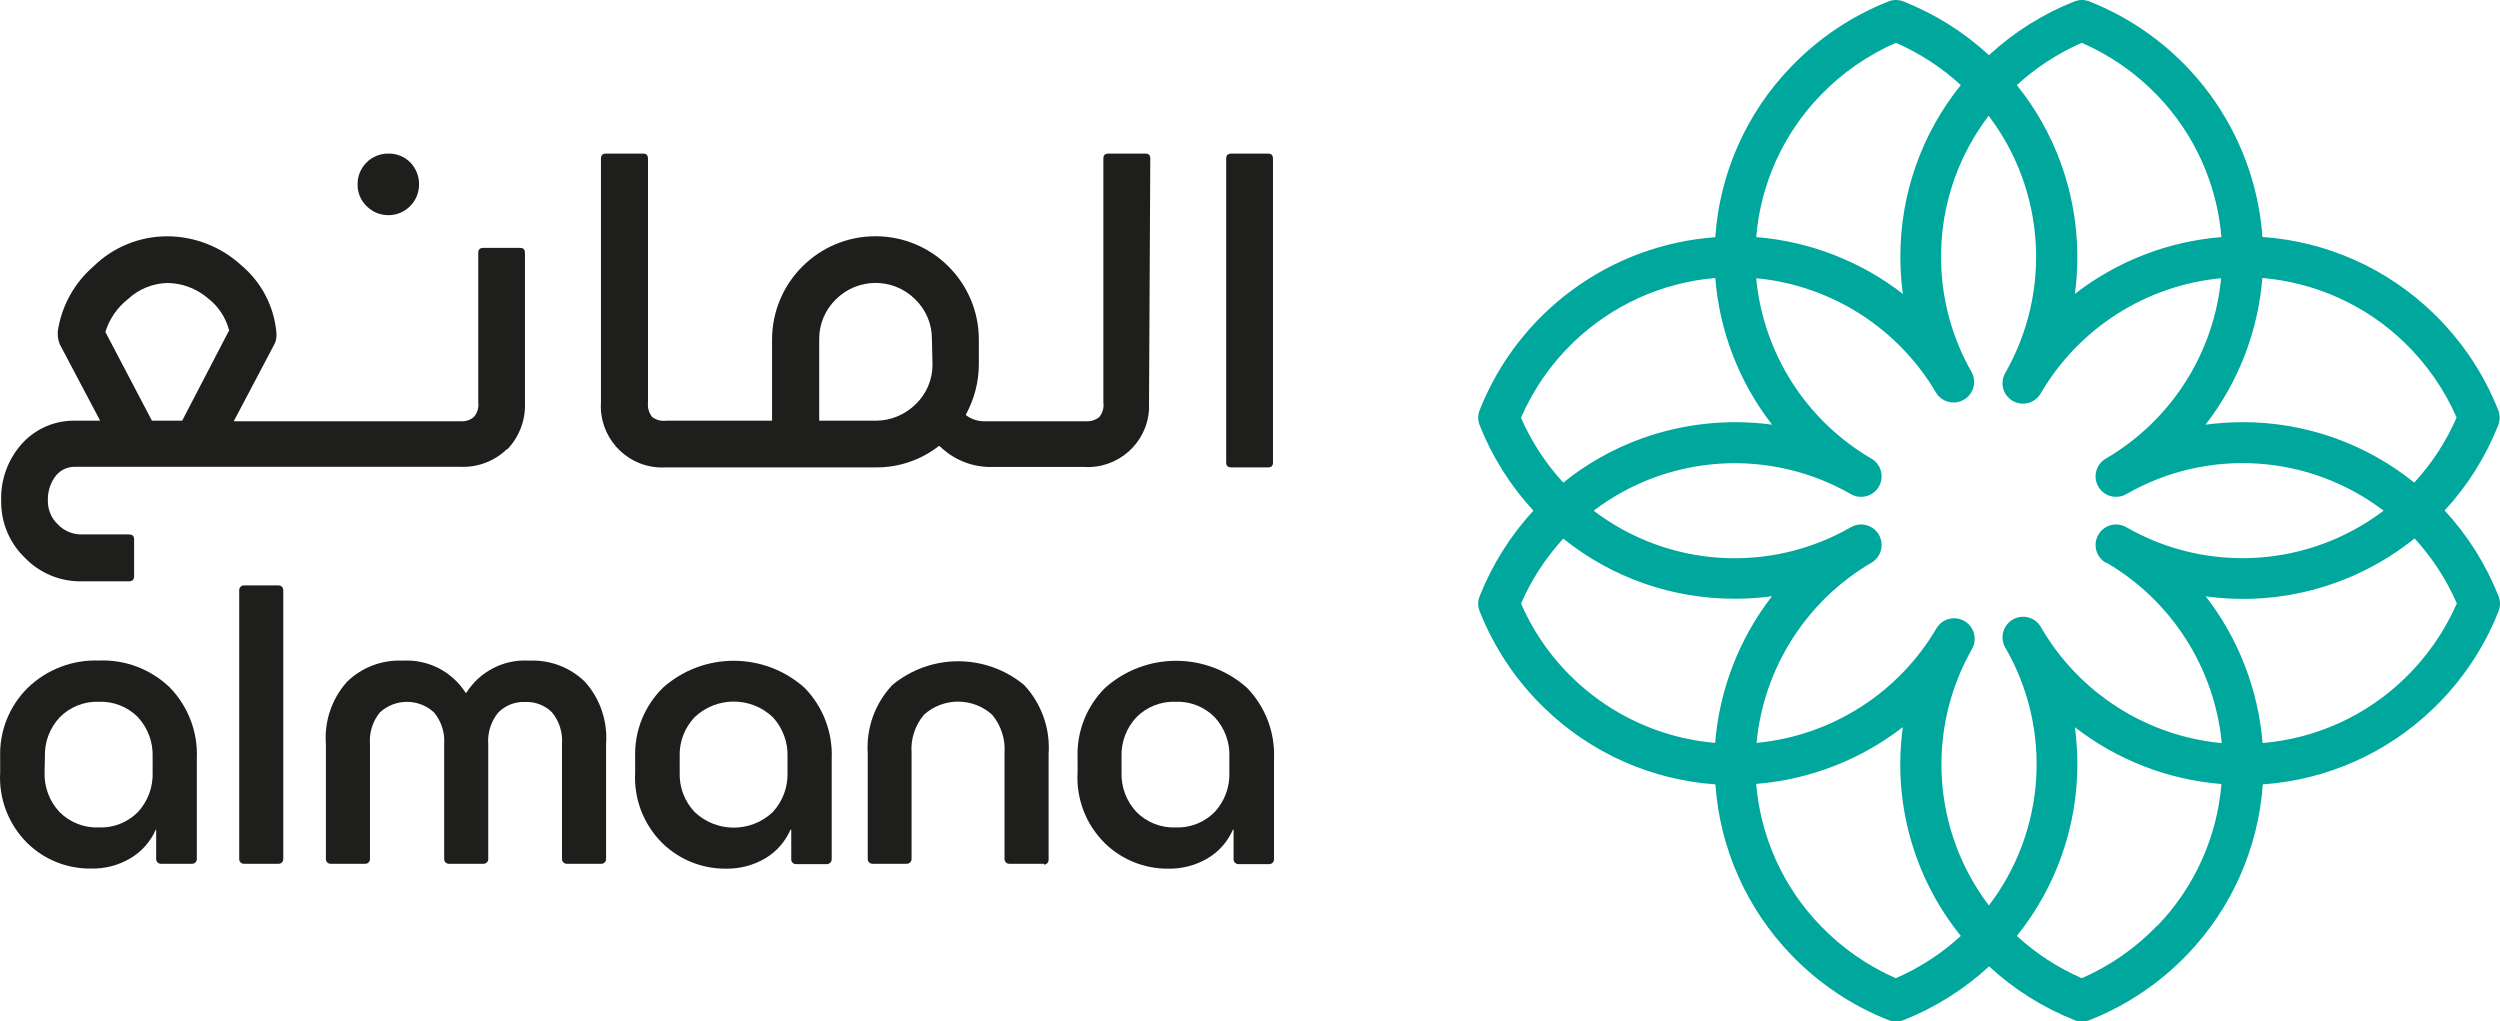 <?xml version="1.0" encoding="UTF-8"?><svg id="b" xmlns="http://www.w3.org/2000/svg" width="650.123" height="265.637" viewBox="0 0 650.123 265.637"><defs><style>.o{fill:#00a79c;}.p{fill:#1e1e1d;}</style></defs><g id="c"><path id="d" class="p" d="M72.457,224.627h-9.041c-.669,0-1.211-.542-1.211-1.211h0v-69.964c0-.669.542-1.211,1.211-1.211h9.041c.669,0,1.211.542,1.211,1.211v69.964c0,.669-.542,1.211-1.211,1.211h0"/><path id="e" class="p" d="M125.757,224.627h-9.041c-.669,0-1.211-.542-1.211-1.211h0v-29.93c.213-2.988-.74-5.943-2.659-8.243-3.973-3.632-10.061-3.632-14.034,0-1.913,2.324-2.845,5.302-2.6,8.302v29.87c0,.669-.542,1.211-1.211,1.211h-9.041c-.669,0-1.211-.542-1.211-1.211h0v-29.93c-.449-5.92,1.536-11.767,5.495-16.191,3.849-3.75,9.079-5.739,14.448-5.495,6.578-.392,12.852,2.807,16.398,8.361h.177c3.514-5.588,9.811-8.799,16.398-8.361,5.368-.244,10.598,1.746,14.448,5.495,3.96,4.424,5.944,10.271,5.495,16.191v29.93c0,.669-.542,1.211-1.211,1.211h-9.041c-.662-.016-1.196-.549-1.211-1.211v-29.93c.23-2.98-.702-5.934-2.6-8.243-1.861-1.847-4.414-2.823-7.032-2.689-2.6-.112-5.124.887-6.943,2.748-1.898,2.309-2.83,5.263-2.6,8.243v29.87c0,.669-.542,1.211-1.211,1.211h0"/><path id="f" class="p" d="M271.476,224.627h-9.041c-.662-.016-1.196-.549-1.211-1.211v-27.536c.269-3.63-.886-7.223-3.22-10.016-5.037-4.541-12.691-4.541-17.727,0-2.348,2.785-3.505,6.384-3.22,10.016v27.536c-.031.667-.573,1.197-1.241,1.211h-8.952c-.662-.016-1.196-.549-1.211-1.211v-27.536c-.422-6.538,1.89-12.958,6.382-17.727,9.945-8.253,24.357-8.253,34.302,0,4.517,4.836,6.819,11.333,6.352,17.934v27.536c0,.669-.542,1.211-1.211,1.211h0"/><path id="g" class="p" d="M329.739,39.939h-9.514c-.945,0-1.359.414-1.359,1.359v78.945c0,.886.414,1.3,1.359,1.3h9.484c.916,0,1.33-.384,1.33-1.3V41.298c0-.945-.414-1.359-1.33-1.359"/><path id="h" class="p" d="M299.13,41.239c0-.886-.384-1.3-1.241-1.3h-9.602c-.945,0-1.359.414-1.359,1.3v63.345c.202,1.368-.172,2.759-1.034,3.841-.939.79-2.143,1.191-3.368,1.123h-26.325c-1.721.062-3.414-.447-4.816-1.448l-.177-.148v-.207c2.161-3.963,3.308-8.398,3.339-12.911v-6.53c-.009-14.849-12.054-26.879-26.903-26.869-14.836.009-26.86,12.034-26.869,26.869h0v21.095h-27.507c-1.311.174-2.639-.176-3.693-.975-.828-1.065-1.209-2.411-1.064-3.752v-63.375c0-.945-.414-1.359-1.3-1.359h-9.632c-.886,0-1.3.414-1.3,1.359v63.286c-.571,8.793,6.093,16.384,14.886,16.956.67.044,1.343.045,2.014.004h54.63c5.931.044,11.701-1.924,16.368-5.584h0c.14.022.267.096.355.207h0c3.691,3.559,8.674,5.459,13.798,5.259h23.636c8.779.521,16.318-6.172,16.841-14.95v-2.009l.325-63.227ZM242.492,94.686c.054,3.904-1.507,7.657-4.314,10.37-2.749,2.758-6.476,4.319-10.37,4.343h-14.773v-21.095c-.056-3.922,1.504-7.694,4.314-10.43,5.689-5.711,14.93-5.729,20.641-.041.014.014.027.027.041.041h0c2.81,2.736,4.37,6.508,4.314,10.43l.148,6.382Z"/><path id="i" class="p" d="M100.969,39.939c-4.373-.033-7.945,3.486-7.977,7.859,0,0,0,0,0,0v.177c-.038,2.115.808,4.149,2.334,5.614,3.098,3.133,8.148,3.162,11.281.064,1.517-1.5,2.37-3.545,2.369-5.678.024-2.135-.793-4.194-2.275-5.732-1.514-1.521-3.586-2.354-5.732-2.305"/><path id="j" class="p" d="M131.873,116.904c3.181-3.29,4.86-7.749,4.639-12.32v-38.764c0-.945-.384-1.359-1.3-1.359h-9.543c-.886,0-1.3.414-1.3,1.359v38.764c.189,1.382-.219,2.778-1.123,3.841-.934.798-2.142,1.2-3.368,1.123h-59.091l10.489-19.884c.411-.741.625-1.575.62-2.423.016-.197.016-.394,0-.591-.573-6.906-3.894-13.292-9.218-17.727-5.247-4.796-12.095-7.462-19.205-7.475-7.184.003-14.08,2.825-19.205,7.859-4.99,4.333-8.269,10.305-9.248,16.841v.886c.029.862.209,1.712.532,2.511l10.489,19.855h-6.441c-5.247-.123-10.29,2.032-13.827,5.909-3.702,4.08-5.663,9.445-5.466,14.95-.089,5.563,2.137,10.914,6.145,14.773,3.859,4.008,9.209,6.234,14.773,6.145h12.232c.975,0,1.418-.414,1.418-1.359v-9.543c0-.916-.443-1.3-1.418-1.3h-12.232c-2.331.032-4.569-.91-6.175-2.6-1.686-1.583-2.63-3.803-2.6-6.116-.089-2.091.479-4.158,1.625-5.909,1.173-1.911,3.285-3.04,5.525-2.955h100.1c4.524.201,8.93-1.478,12.173-4.639M59.487,86.089l-12.114,23.311h-7.859l-12.114-23.075h0c1.049-3.392,3.111-6.382,5.909-8.568,2.771-2.575,6.383-4.055,10.164-4.166,3.868.029,7.603,1.421,10.548,3.93,2.743,2.093,4.7,5.049,5.555,8.391v.177h-.089Z"/><path id="k" class="p" d="M280.221,196.854c-.206-6.734,2.394-13.251,7.18-17.993,10.508-9.363,26.365-9.363,36.873,0,4.784,4.926,7.327,11.605,7.032,18.466v26.177c-.016.662-.549,1.196-1.211,1.211h-8.095c-.662-.016-1.196-.549-1.211-1.211v-7.741h-.177c-1.34,3.073-3.601,5.653-6.47,7.386-3.14,1.874-6.744,2.827-10.4,2.748-6.134.044-12.037-2.334-16.427-6.618-4.916-4.845-7.501-11.576-7.091-18.466v-3.959ZM291.655,200.814c-.14,3.839,1.265,7.575,3.9,10.37,2.693,2.693,6.388,4.139,10.193,3.989,3.779.147,7.445-1.3,10.105-3.989,2.614-2.805,3.996-6.539,3.841-10.37v-3.959c.162-3.832-1.222-7.569-3.841-10.37-2.659-2.689-6.326-4.136-10.105-3.989-3.805-.151-7.501,1.295-10.193,3.989-2.638,2.794-4.043,6.531-3.9,10.37v3.959Z"/><path id="l" class="p" d="M165.171,196.854c-.209-6.74,2.404-13.262,7.209-17.993,10.493-9.372,26.35-9.372,36.843,0,4.804,4.916,7.359,11.599,7.061,18.466v26.177c-.031.667-.573,1.197-1.241,1.211h-8.066c-.669,0-1.211-.542-1.211-1.211h0v-7.741h-.207c-1.329,3.07-3.58,5.652-6.441,7.386-3.141,1.871-6.744,2.823-10.4,2.748-6.142.039-12.052-2.338-16.457-6.618-4.906-4.851-7.489-11.578-7.091-18.466v-3.959ZM176.753,200.814c-.153,3.842,1.253,7.582,3.9,10.37,5.695,5.384,14.603,5.384,20.298,0,2.602-2.812,3.983-6.542,3.841-10.37v-3.959c.146-3.829-1.236-7.56-3.841-10.37-5.695-5.384-14.603-5.384-20.298,0-2.652,2.785-4.06,6.528-3.9,10.37v3.959Z"/><path id="m" class="p" d="M.042,196.854c-.217-6.736,2.385-13.257,7.18-17.993,4.956-4.782,11.643-7.342,18.525-7.091,6.834-.273,13.482,2.257,18.407,7.002,4.787,4.924,7.331,11.605,7.032,18.466v26.148c0,.674-.538,1.225-1.211,1.241h-8.155c-.674-.016-1.212-.567-1.211-1.241h0v-7.652h-.089c-1.342,3.072-3.602,5.652-6.47,7.386-3.134,1.888-6.742,2.841-10.4,2.748-6.161.079-12.101-2.291-16.516-6.589-4.913-4.847-7.497-11.577-7.091-18.466v-3.959ZM11.594,200.814c-.14,3.839,1.265,7.575,3.9,10.37,2.707,2.709,6.427,4.156,10.252,3.989,3.779.147,7.445-1.3,10.105-3.989,2.605-2.811,3.987-6.541,3.841-10.37v-3.959c.146-3.829-1.236-7.56-3.841-10.37-2.663-2.683-6.327-4.129-10.105-3.989-3.796-.15-7.482,1.297-10.164,3.989-2.647,2.789-4.053,6.529-3.9,10.37l-.089,3.959Z"/><path id="n" class="o" d="M635.682,132.8c5.989-6.481,10.727-14.014,13.975-22.218.502-1.262.502-2.668,0-3.93-3.784-9.56-9.577-18.195-16.989-25.32-11.997-11.574-27.688-18.551-44.318-19.707-1.988-27.365-19.478-51.171-44.998-61.248-1.251-.503-2.649-.503-3.9,0-8.208,3.241-15.743,7.98-22.218,13.975-6.491-5.99-14.034-10.728-22.248-13.975-1.251-.503-2.649-.503-3.9,0-9.564,3.776-18.2,9.571-25.32,16.989-11.591,11.986-18.571,27.683-19.707,44.318-27.366,1.979-51.181,19.455-61.277,44.968-.502,1.262-.502,2.668,0,3.93,3.259,8.199,7.996,15.73,13.975,22.218-5.98,6.499-10.716,14.04-13.975,22.248-.503,1.251-.503,2.649,0,3.9,3.776,9.564,9.571,18.2,16.989,25.32,11.997,11.574,27.688,18.551,44.318,19.707,1.155,16.63,8.133,32.321,19.707,44.318,7.12,7.418,15.757,13.212,25.32,16.989,1.257.474,2.643.474,3.9,0,8.208-3.259,15.749-7.995,22.248-13.975,6.484,5.985,14.016,10.723,22.218,13.975,1.257.474,2.643.474,3.9,0,9.568-3.783,18.213-9.577,25.35-16.989,11.561-12.006,18.537-27.692,19.707-44.318,16.63-1.155,32.321-8.133,44.318-19.707,7.418-7.12,13.212-15.757,16.989-25.32.503-1.251.503-2.649,0-3.9-3.247-8.214-7.985-15.757-13.975-22.248M547.814,146.332c16.938,9.925,28.082,27.377,29.959,46.918-19.554-1.84-37.022-12.994-46.918-29.959-1.352-2.626-4.576-3.659-7.202-2.307-2.626,1.352-3.659,4.576-2.307,7.202.08.155.167.306.262.453h0c12.112,21.134,10.377,47.469-4.402,66.832-14.729-19.414-16.416-45.756-4.284-66.891,1.352-2.626.319-5.851-2.307-7.202-2.446-1.259-5.448-.457-6.94,1.854h0c-9.89,16.957-27.345,28.11-46.889,29.959,1.853-19.511,12.965-36.944,29.87-46.859,2.546-1.477,3.412-4.737,1.935-7.283-1.477-2.546-4.737-3.412-7.283-1.935-21.135,12.147-47.491,10.448-66.891-4.314,19.414-14.723,45.747-16.421,66.891-4.314,2.546,1.477,5.806.61,7.283-1.935,1.477-2.546.61-5.806-1.935-7.283h0c-16.965-9.896-28.119-27.364-29.959-46.918,19.54,1.858,36.991,13.009,46.889,29.959,1.652,2.448,4.976,3.093,7.424,1.441,2.203-1.487,2.98-4.366,1.823-6.759h0c-12.163-21.131-10.463-47.497,4.314-66.891,14.723,19.414,16.421,45.747,4.314,66.891-1.469,2.546-.596,5.8,1.95,7.268,2.546,1.469,5.8.596,7.268-1.95,9.903-16.958,27.367-28.11,46.918-29.959-1.86,19.555-13.022,37.018-29.989,46.918-2.546,1.477-3.412,4.737-1.935,7.283,1.477,2.546,4.737,3.412,7.283,1.935h0c21.135-12.147,47.491-10.448,66.891,4.314-19.408,14.738-45.75,16.437-66.891,4.314-2.546-1.477-5.806-.61-7.283,1.935-1.477,2.546-.61,5.806,1.935,7.283M638.814,108.632c-2.697,6.197-6.412,11.899-10.991,16.87-12.642-10.198-28.401-15.746-44.643-15.718-3.221.01-6.438.227-9.632.65,8.534-11.005,13.668-24.261,14.773-38.143,13.857,1.168,26.889,7.074,36.902,16.723,5.794,5.58,10.432,12.246,13.65,19.618M541.373,11.132c7.372,3.218,14.039,7.856,19.618,13.65,9.644,10.002,15.541,23.026,16.693,36.873-13.871,1.114-27.116,6.247-38.114,14.773,1.545-11.475.288-23.153-3.664-34.036-2.669-7.34-6.533-14.188-11.434-20.268,4.99-4.569,10.7-8.283,16.9-10.991M473.419,24.782c5.58-5.794,12.246-10.432,19.618-13.65,6.191,2.708,11.891,6.422,16.87,10.991-10.204,12.65-15.753,28.421-15.718,44.673-.005,3.222.212,6.44.65,9.632-11.009-8.526-24.263-13.66-38.143-14.773,1.151-13.853,7.06-26.881,16.723-36.873M409.157,89.014c10.014-9.649,23.045-15.554,36.902-16.723,1.095,13.884,6.23,27.144,14.773,38.143-11.473-1.541-23.148-.295-34.036,3.634-7.34,2.669-14.188,6.533-20.268,11.434-4.579-4.971-8.294-10.673-10.991-16.87,3.196-7.377,7.826-14.046,13.62-19.618M395.537,156.968c2.697-6.206,6.412-11.918,10.991-16.9,12.661,10.172,28.431,15.69,44.673,15.63,3.212.005,6.42-.212,9.602-.65-8.529,11.007-13.663,24.263-14.773,38.143-22.232-1.906-41.629-15.847-50.523-36.311M493.007,254.379c-7.363-3.218-14.02-7.857-19.589-13.65-9.663-9.992-15.572-23.02-16.723-36.873,13.879-1.118,27.132-6.251,38.143-14.773-2.695,19.406,2.759,39.062,15.068,54.305-4.982,4.579-10.694,8.294-16.9,10.991M560.962,240.729c-5.569,5.793-12.225,10.432-19.589,13.65-6.206-2.697-11.918-6.412-16.9-10.991,10.193-12.657,15.75-28.421,15.748-44.673-.009-3.211-.226-6.419-.65-9.602,10.996,8.528,24.242,13.662,38.114,14.773-1.146,13.857-7.043,26.893-16.693,36.902M625.253,176.498c-9.992,9.663-23.02,15.572-36.873,16.723-1.127-13.877-6.259-27.128-14.773-38.143,19.404,2.666,39.049-2.785,54.305-15.068,4.569,4.99,8.283,10.7,10.991,16.9-3.218,7.363-7.857,14.02-13.65,19.589"/></g></svg>